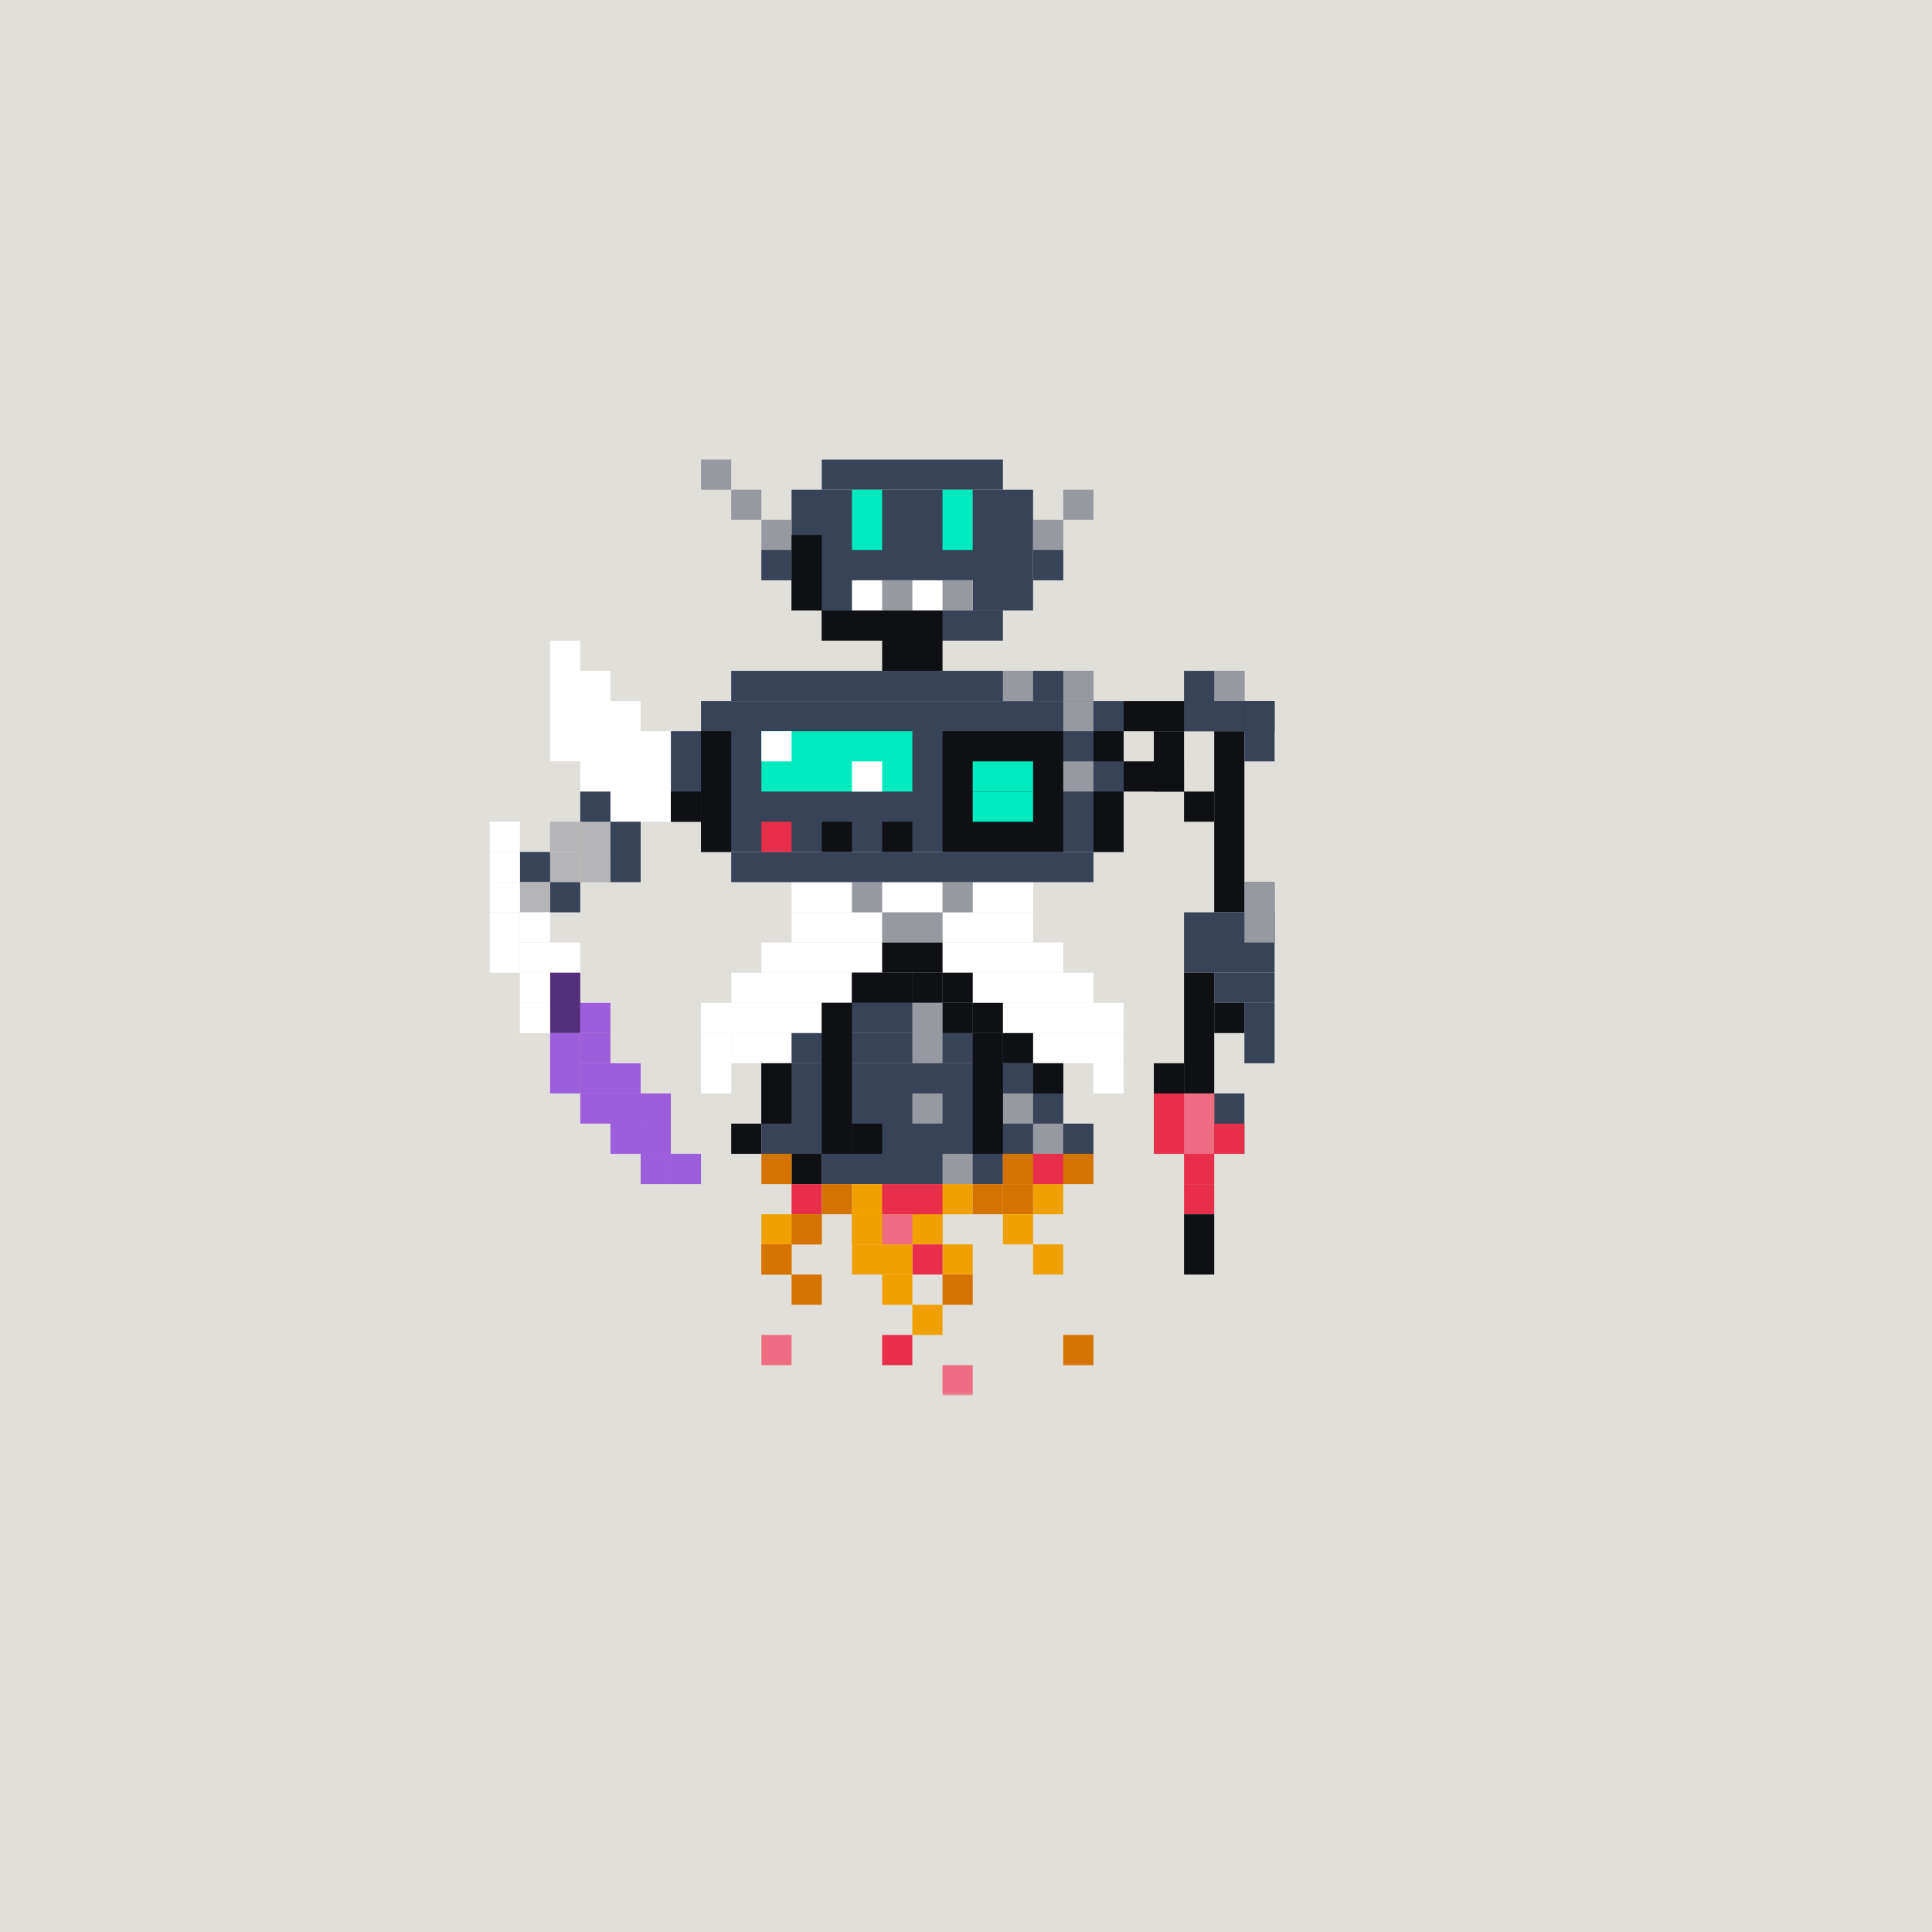 <svg width="768" height="768" viewBox="0 0 768 768" fill="none" xmlns="http://www.w3.org/2000/svg">
<path d="M768 0H0V768H768V0Z" fill="#E1DFDA"/>
<mask id="mask0_5_188993" style="mask-type:luminance" maskUnits="userSpaceOnUse" x="170" y="170" width="385" height="385">
<path d="M554.667 170.667H170.667V554.667H554.667V170.667Z" fill="white"/>
</mask>
<g mask="url(#mask0_5_188993)">
<path d="M266.667 290.667H278.667V326.667H266.667V290.667Z" fill="#394358"/>
<path d="M254.667 290.667H266.667V326.667H254.667V290.667Z" fill="white"/>
<path d="M242.667 278.667H254.667V326.667H242.667V278.667Z" fill="white"/>
<path d="M230.667 266.667H242.667V314.667H230.667V266.667Z" fill="white"/>
<path d="M218.667 254.667H230.667V302.667H218.667V254.667Z" fill="white"/>
<path d="M242.667 326.667H254.667V350.667H242.667V326.667Z" fill="#394358"/>
<path d="M230.667 314.667H242.667V338.667H230.667V314.667Z" fill="#394358"/>
<path d="M266.667 314.667H278.667V326.667H266.667V314.667Z" fill="#0F1013"/>
<path d="M230.667 326.667H242.667V350.667H230.667V326.667Z" fill="#B5B5B7"/>
<path d="M194.667 362.667H206.667V386.667H194.667V362.667Z" fill="white"/>
<path d="M206.667 374.667H218.667V386.667H206.667V374.667Z" fill="white"/>
<path d="M218.667 326.667H230.667V338.667H218.667V326.667Z" fill="#B5B5B7"/>
<path d="M218.667 338.667H230.667V350.667H218.667V338.667Z" fill="#B5B5B7"/>
<path d="M218.667 350.667H230.667V362.667H218.667V350.667Z" fill="#394358"/>
<path d="M206.667 338.667H218.667V350.667H206.667V338.667Z" fill="#394358"/>
<path d="M206.667 350.667H218.667V362.667H206.667V350.667Z" fill="#B5B5B7"/>
<path d="M218.667 374.667H230.667V386.667H218.667V374.667Z" fill="white"/>
<path d="M218.667 386.667H230.667V410.667H218.667V386.667Z" fill="#542D7B"/>
<path d="M230.667 398.667H242.667V410.667H230.667V398.667Z" fill="#9D5EDB"/>
<path d="M230.667 410.667H242.667V422.667H230.667V410.667Z" fill="#9D5EDB"/>
<path d="M230.667 422.667H254.667V434.667H230.667V422.667Z" fill="#9D5EDB"/>
<path d="M230.667 434.667H254.667V446.667H230.667V434.667Z" fill="#9D5EDB"/>
<path d="M254.667 434.667H266.667V446.667H254.667V434.667Z" fill="#9D5EDB"/>
<path d="M254.667 446.667H266.667V458.667H254.667V446.667Z" fill="#9D5EDB"/>
<path d="M242.667 446.667H254.667V458.667H242.667V446.667Z" fill="#9D5EDB"/>
<path d="M218.667 410.667H230.667V434.667H218.667V410.667Z" fill="#9D5EDB"/>
<path d="M254.667 458.667H266.667V470.667H254.667V458.667Z" fill="#9D5EDB"/>
<path d="M266.667 458.667H278.667V470.667H266.667V458.667Z" fill="#9D5EDB"/>
<path d="M206.667 386.667H218.667V398.667H206.667V386.667Z" fill="white"/>
<path d="M206.667 398.667H218.667V410.667H206.667V398.667Z" fill="white"/>
<path d="M206.667 362.667H218.667V374.667H206.667V362.667Z" fill="white"/>
<path d="M194.667 338.667H206.667V350.667H194.667V338.667Z" fill="white"/>
<path d="M194.667 350.667H206.667V362.667H194.667V350.667Z" fill="white"/>
<path d="M194.667 326.667H206.667V338.667H194.667V326.667Z" fill="white"/>
</g>
<mask id="mask1_5_188993" style="mask-type:luminance" maskUnits="userSpaceOnUse" x="170" y="170" width="385" height="385">
<path d="M554.667 170.667H170.667V554.667H554.667V170.667Z" fill="white"/>
</mask>
<g mask="url(#mask1_5_188993)">
<path d="M446.667 278.667H506.667V290.667H446.667V278.667Z" fill="#0F1013"/>
<path d="M458.667 290.667H470.667V314.667H458.667V290.667Z" fill="#0F1013"/>
<path d="M482.667 290.667H494.667V362.667H482.667V290.667Z" fill="#0F1013"/>
<path d="M470.667 302.667L470.667 314.667L446.667 314.667L446.667 302.667L470.667 302.667Z" fill="#0F1013"/>
<path d="M470.667 314.667H482.667V326.667H470.667V314.667Z" fill="#0F1013"/>
<path d="M470.667 266.667H494.667V290.667H470.667V266.667Z" fill="#394358"/>
<path d="M494.667 278.667H506.667V302.667H494.667V278.667Z" fill="#394358"/>
<path d="M494.667 350.667H506.667V374.667H494.667V350.667Z" fill="#394358"/>
<path d="M494.667 398.667H506.667V422.667H494.667V398.667Z" fill="#394358"/>
<path d="M470.667 362.667H506.667V386.667H470.667V362.667Z" fill="#394358"/>
<path d="M506.667 350.667L506.667 374.667L494.667 374.667L494.667 350.667L506.667 350.667Z" fill="#9699A0"/>
<path d="M482.667 386.667H506.667V398.667H482.667V386.667Z" fill="#394358"/>
<path d="M470.667 386.667H482.667V434.667H470.667V386.667Z" fill="#0F1013"/>
<path d="M482.667 398.667H494.667V410.667H482.667V398.667Z" fill="#0F1013"/>
<path d="M458.667 422.667H470.667V446.667H458.667V422.667Z" fill="#0F1013"/>
<path d="M470.667 434.667H482.667V446.667H470.667V434.667Z" fill="#0F1013"/>
<path d="M482.667 434.667H494.667V458.667H482.667V434.667Z" fill="#394358"/>
<path d="M458.667 446.667H482.667V458.667H458.667V446.667Z" fill="#394358"/>
<path d="M482.667 434.667H458.667V458.667H482.667V434.667Z" fill="#E72E4B"/>
<path d="M482.667 434.667H470.667V458.667H482.667V434.667Z" fill="#EE6C81"/>
<path d="M494.667 446.667H482.667V458.667H494.667V446.667Z" fill="#E72E4B"/>
<path d="M482.667 458.667H470.667V470.667H482.667V458.667Z" fill="#E72E4B"/>
<path d="M482.667 470.667H470.667V482.667H482.667V470.667Z" fill="#E72E4B"/>
<path d="M482.667 482.667H470.667V506.667H482.667V482.667Z" fill="#0F1013"/>
<path d="M494.667 266.667H482.667V278.667H494.667V266.667Z" fill="#9699A0"/>
</g>
<mask id="mask2_5_188993" style="mask-type:luminance" maskUnits="userSpaceOnUse" x="170" y="170" width="385" height="385">
<path d="M554.667 170.667H170.667V554.667H554.667V170.667Z" fill="white"/>
</mask>
<g mask="url(#mask2_5_188993)">
<path d="M374.667 350.667H350.667V362.667H374.667V350.667Z" fill="white"/>
<path d="M350.667 350.667H314.667V362.667H350.667V350.667Z" fill="white"/>
<path d="M350.667 362.667H314.667V374.667H350.667V362.667Z" fill="white"/>
<path d="M410.667 362.667H374.667V374.667H410.667V362.667Z" fill="white"/>
<path d="M350.667 374.667H302.667V386.667H350.667V374.667Z" fill="white"/>
<path d="M422.667 374.667H374.667V386.667H422.667V374.667Z" fill="white"/>
<path d="M338.667 386.667H290.667V398.667H338.667V386.667Z" fill="white"/>
<path d="M434.667 386.667H386.667V398.667H434.667V386.667Z" fill="white"/>
<path d="M326.667 398.667H278.667V410.667H326.667V398.667Z" fill="white"/>
<path d="M446.667 398.667H398.667V410.667H446.667V398.667Z" fill="white"/>
<path d="M314.667 410.667H290.667V422.667H314.667V410.667Z" fill="white"/>
<path d="M434.667 410.667H410.667V422.667H434.667V410.667Z" fill="white"/>
<path d="M410.667 350.667H386.667V362.667H410.667V350.667Z" fill="white"/>
<path d="M350.667 350.667H338.667V362.667H350.667V350.667Z" fill="#9699A0"/>
<path d="M374.667 362.667H350.667V374.667H374.667V362.667Z" fill="#9699A0"/>
<path d="M374.667 374.667H350.667V386.667H374.667V374.667Z" fill="#0F1013"/>
<path d="M386.667 350.667H374.667V362.667H386.667V350.667Z" fill="#9699A0"/>
<path d="M374.667 386.667H338.667V398.667H374.667V386.667Z" fill="#394358"/>
<path d="M386.667 386.667H374.667V398.667H386.667V386.667Z" fill="#0F1013"/>
<path d="M374.667 386.667H362.667V398.667H374.667V386.667Z" fill="#0F1013"/>
<path d="M362.667 386.667H338.667V398.667H362.667V386.667Z" fill="#0F1013"/>
<path d="M302.667 446.667H290.667V458.667H302.667V446.667Z" fill="#0F1013"/>
<path d="M386.667 398.667H326.667V410.667H386.667V398.667Z" fill="#394358"/>
<path d="M386.667 398.667H374.667V410.667H386.667V398.667Z" fill="#0F1013"/>
<path d="M398.667 410.667H314.667V422.667H398.667V410.667Z" fill="#394358"/>
<path d="M398.667 398.667H386.667V410.667H398.667V398.667Z" fill="#0F1013"/>
<path d="M410.667 410.667H398.667V422.667H410.667V410.667Z" fill="#0F1013"/>
<path d="M422.667 422.667H302.667V458.667H422.667V422.667Z" fill="#394358"/>
<path d="M398.667 434.667H326.667V470.667H398.667V434.667Z" fill="#394358"/>
<path d="M422.667 422.667H410.667V434.667H422.667V422.667Z" fill="#0F1013"/>
<path d="M362.667 422.667H374.667V398.667H362.667V422.667Z" fill="#9699A0"/>
<path d="M362.667 446.667H374.667V434.667H362.667V446.667Z" fill="#9699A0"/>
<path d="M386.667 458.667H374.667V470.667H386.667V458.667Z" fill="#9699A0"/>
<path d="M422.667 446.667H410.667V458.667H422.667V446.667Z" fill="#9699A0"/>
<path d="M410.667 434.667H398.667V446.667H410.667V434.667Z" fill="#9699A0"/>
<path d="M398.667 410.667H386.667V458.667H398.667V410.667Z" fill="#0F1013"/>
<path d="M314.667 422.667H302.667V446.667H314.667V422.667Z" fill="#0F1013"/>
<path d="M338.667 398.667H326.667V458.667H338.667V398.667Z" fill="#0F1013"/>
<path d="M434.667 446.667H422.667V458.667H434.667V446.667Z" fill="#394358"/>
<path d="M326.667 458.667H314.667V470.667H326.667V458.667Z" fill="#0F1013"/>
<path d="M350.667 446.667H338.667V458.667H350.667V446.667Z" fill="#0F1013"/>
<path d="M386.667 470.667H338.667V482.667H386.667V470.667Z" fill="#F0A100"/>
<path d="M362.667 506.667H350.667V518.667H362.667V506.667Z" fill="#F0A100"/>
<path d="M374.667 482.667H338.667V494.667H374.667V482.667Z" fill="#F0A100"/>
<path d="M374.667 482.667H338.667V494.667H374.667V482.667Z" fill="#F0A100"/>
<path d="M314.667 458.667H302.667V470.667H314.667V458.667Z" fill="#D47300"/>
<path d="M434.667 458.667H422.667V470.667H434.667V458.667Z" fill="#D47300"/>
<path d="M410.667 470.667H398.667V482.667H410.667V470.667Z" fill="#D47300"/>
<path d="M326.667 470.667H314.667V482.667H326.667V470.667Z" fill="#E72E4B"/>
<path d="M422.667 458.667H398.667V470.667H422.667V458.667Z" fill="#D47300"/>
<path d="M410.667 482.667H398.667V494.667H410.667V482.667Z" fill="#F0A100"/>
<path d="M422.667 470.667H410.667V482.667H422.667V470.667Z" fill="#F0A100"/>
<path d="M422.667 494.667H410.667V506.667H422.667V494.667Z" fill="#F0A100"/>
<path d="M326.667 482.667H314.667V494.667H326.667V482.667Z" fill="#F0A100"/>
<path d="M314.667 494.667H302.667V506.667H314.667V494.667Z" fill="#F0A100"/>
<path d="M314.667 482.667H302.667V494.667H314.667V482.667Z" fill="#F0A100"/>
<path d="M326.667 506.667H314.667V518.667H326.667V506.667Z" fill="#D47300"/>
<path d="M386.667 494.667H374.667V506.667H386.667V494.667Z" fill="#F0A100"/>
<path d="M374.667 494.667H362.667V506.667H374.667V494.667Z" fill="#E72E4B"/>
<path d="M374.667 518.667H362.667V530.667H374.667V518.667Z" fill="#F0A100"/>
<path d="M362.667 494.667H338.667V506.667H362.667V494.667Z" fill="#F0A100"/>
<path d="M326.667 482.667H314.667V494.667H326.667V482.667Z" fill="#D47300"/>
<path d="M434.667 530.667H422.667V542.667H434.667V530.667Z" fill="#D47300"/>
<path d="M314.667 494.667H302.667V506.667H314.667V494.667Z" fill="#D47300"/>
<path d="M338.667 470.667H326.667V482.667H338.667V470.667Z" fill="#D47300"/>
<path d="M374.667 470.667H350.667V482.667H374.667V470.667Z" fill="#E72E4B"/>
<path d="M362.667 482.667H350.667V494.667H362.667V482.667Z" fill="#EE6C81"/>
<path d="M446.667 422.667H434.667V434.667H446.667V422.667Z" fill="white"/>
<path d="M446.667 410.667H434.667V422.667H446.667V410.667Z" fill="white"/>
<path d="M290.667 422.667H278.667V434.667H290.667V422.667Z" fill="white"/>
<path d="M290.667 410.667H278.667V422.667H290.667V410.667Z" fill="white"/>
<path d="M386.667 506.667H374.667V518.667H386.667V506.667Z" fill="#D47300"/>
<path d="M398.667 470.667H386.667V482.667H398.667V470.667Z" fill="#D47300"/>
<path d="M422.667 458.667H410.667V470.667H422.667V458.667Z" fill="#E72E4B"/>
<path d="M362.667 530.667H350.667V542.667H362.667V530.667Z" fill="#E72E4B"/>
<path d="M386.667 542.667H374.667V554.667H386.667V542.667Z" fill="#EE6C81"/>
<path d="M314.667 530.667H302.667V542.667H314.667V530.667Z" fill="#EE6C81"/>
</g>
<mask id="mask3_5_188993" style="mask-type:luminance" maskUnits="userSpaceOnUse" x="170" y="170" width="385" height="385">
<path d="M554.667 170.667H170.667V554.667H554.667V170.667Z" fill="white"/>
</mask>
<g mask="url(#mask3_5_188993)">
<path d="M410.667 194.667H314.667V242.667H410.667V194.667Z" fill="#394358"/>
<path d="M446.667 278.667H278.667V338.667H446.667V278.667Z" fill="#394358"/>
<path d="M434.667 266.667H290.667V278.667H434.667V266.667Z" fill="#394358"/>
<path d="M434.667 266.667H422.667V278.667H434.667V266.667Z" fill="#9699A0"/>
<path d="M410.667 266.667H398.667V278.667H410.667V266.667Z" fill="#9699A0"/>
<path d="M434.667 338.667H290.667V350.667H434.667V338.667Z" fill="#394358"/>
<path d="M398.667 182.667H326.667V194.667H398.667V182.667Z" fill="#394358"/>
<path d="M398.667 242.667H326.667V254.667H398.667V242.667Z" fill="#394358"/>
<path d="M374.667 242.667H326.667V254.667H374.667V242.667Z" fill="#0F1013"/>
<path d="M374.667 254.667H350.667V266.667H374.667V254.667Z" fill="#0F1013"/>
<path d="M350.667 194.667H338.667V218.667H350.667V194.667Z" fill="#00EAC0"/>
<path d="M386.667 194.667H374.667V218.667H386.667V194.667Z" fill="#00EAC0"/>
<path d="M314.667 206.667H302.667V230.667H314.667V206.667Z" fill="#9699A0"/>
<path d="M422.667 206.667H410.667V230.667H422.667V206.667Z" fill="#9699A0"/>
<path d="M314.667 218.667H302.667V230.667H314.667V218.667Z" fill="#394358"/>
<path d="M422.667 218.667H410.667V230.667H422.667V218.667Z" fill="#394358"/>
<path d="M362.667 290.667H302.667V314.667H362.667V290.667Z" fill="#00EAC0"/>
<path d="M314.667 290.667H302.667V302.667H314.667V290.667Z" fill="white"/>
<path d="M350.667 302.667H338.667V314.667H350.667V302.667Z" fill="white"/>
<path d="M422.667 290.667H374.667V338.667H422.667V290.667Z" fill="#0F1013"/>
<path d="M410.667 302.667H386.667V314.667H410.667V302.667Z" fill="#00EAC0"/>
<path d="M410.667 314.667H386.667V326.667H410.667V314.667Z" fill="#00EAC0"/>
<path d="M314.667 326.667H302.667V338.667H314.667V326.667Z" fill="#E72E4B"/>
<path d="M338.667 326.667H326.667V338.667H338.667V326.667Z" fill="#0F1013"/>
<path d="M362.667 326.667H350.667V338.667H362.667V326.667Z" fill="#0F1013"/>
<path d="M290.667 290.667H278.667V338.667H290.667V290.667Z" fill="#0F1013"/>
<path d="M446.667 314.667H434.667V338.667H446.667V314.667Z" fill="#0F1013"/>
<path d="M446.667 290.667H434.667V302.667H446.667V290.667Z" fill="#0F1013"/>
<path d="M326.667 212.667H314.667V242.667H326.667V212.667Z" fill="#0F1013"/>
<path d="M386.667 230.667H338.667V242.667H386.667V230.667Z" fill="white"/>
<path d="M386.667 230.667H374.667V242.667H386.667V230.667Z" fill="#9699A0"/>
<path d="M362.667 230.667H350.667V242.667H362.667V230.667Z" fill="#9699A0"/>
<path d="M302.667 194.667H290.667V206.667H302.667V194.667Z" fill="#9699A0"/>
<path d="M290.667 182.667H278.667V194.667H290.667V182.667Z" fill="#9699A0"/>
<path d="M434.667 194.667H422.667V206.667H434.667V194.667Z" fill="#9699A0"/>
<path d="M434.667 278.667H422.667V290.667H434.667V278.667Z" fill="#9699A0"/>
<path d="M434.667 302.667H422.667V314.667H434.667V302.667Z" fill="#9699A0"/>
</g>
</svg>
